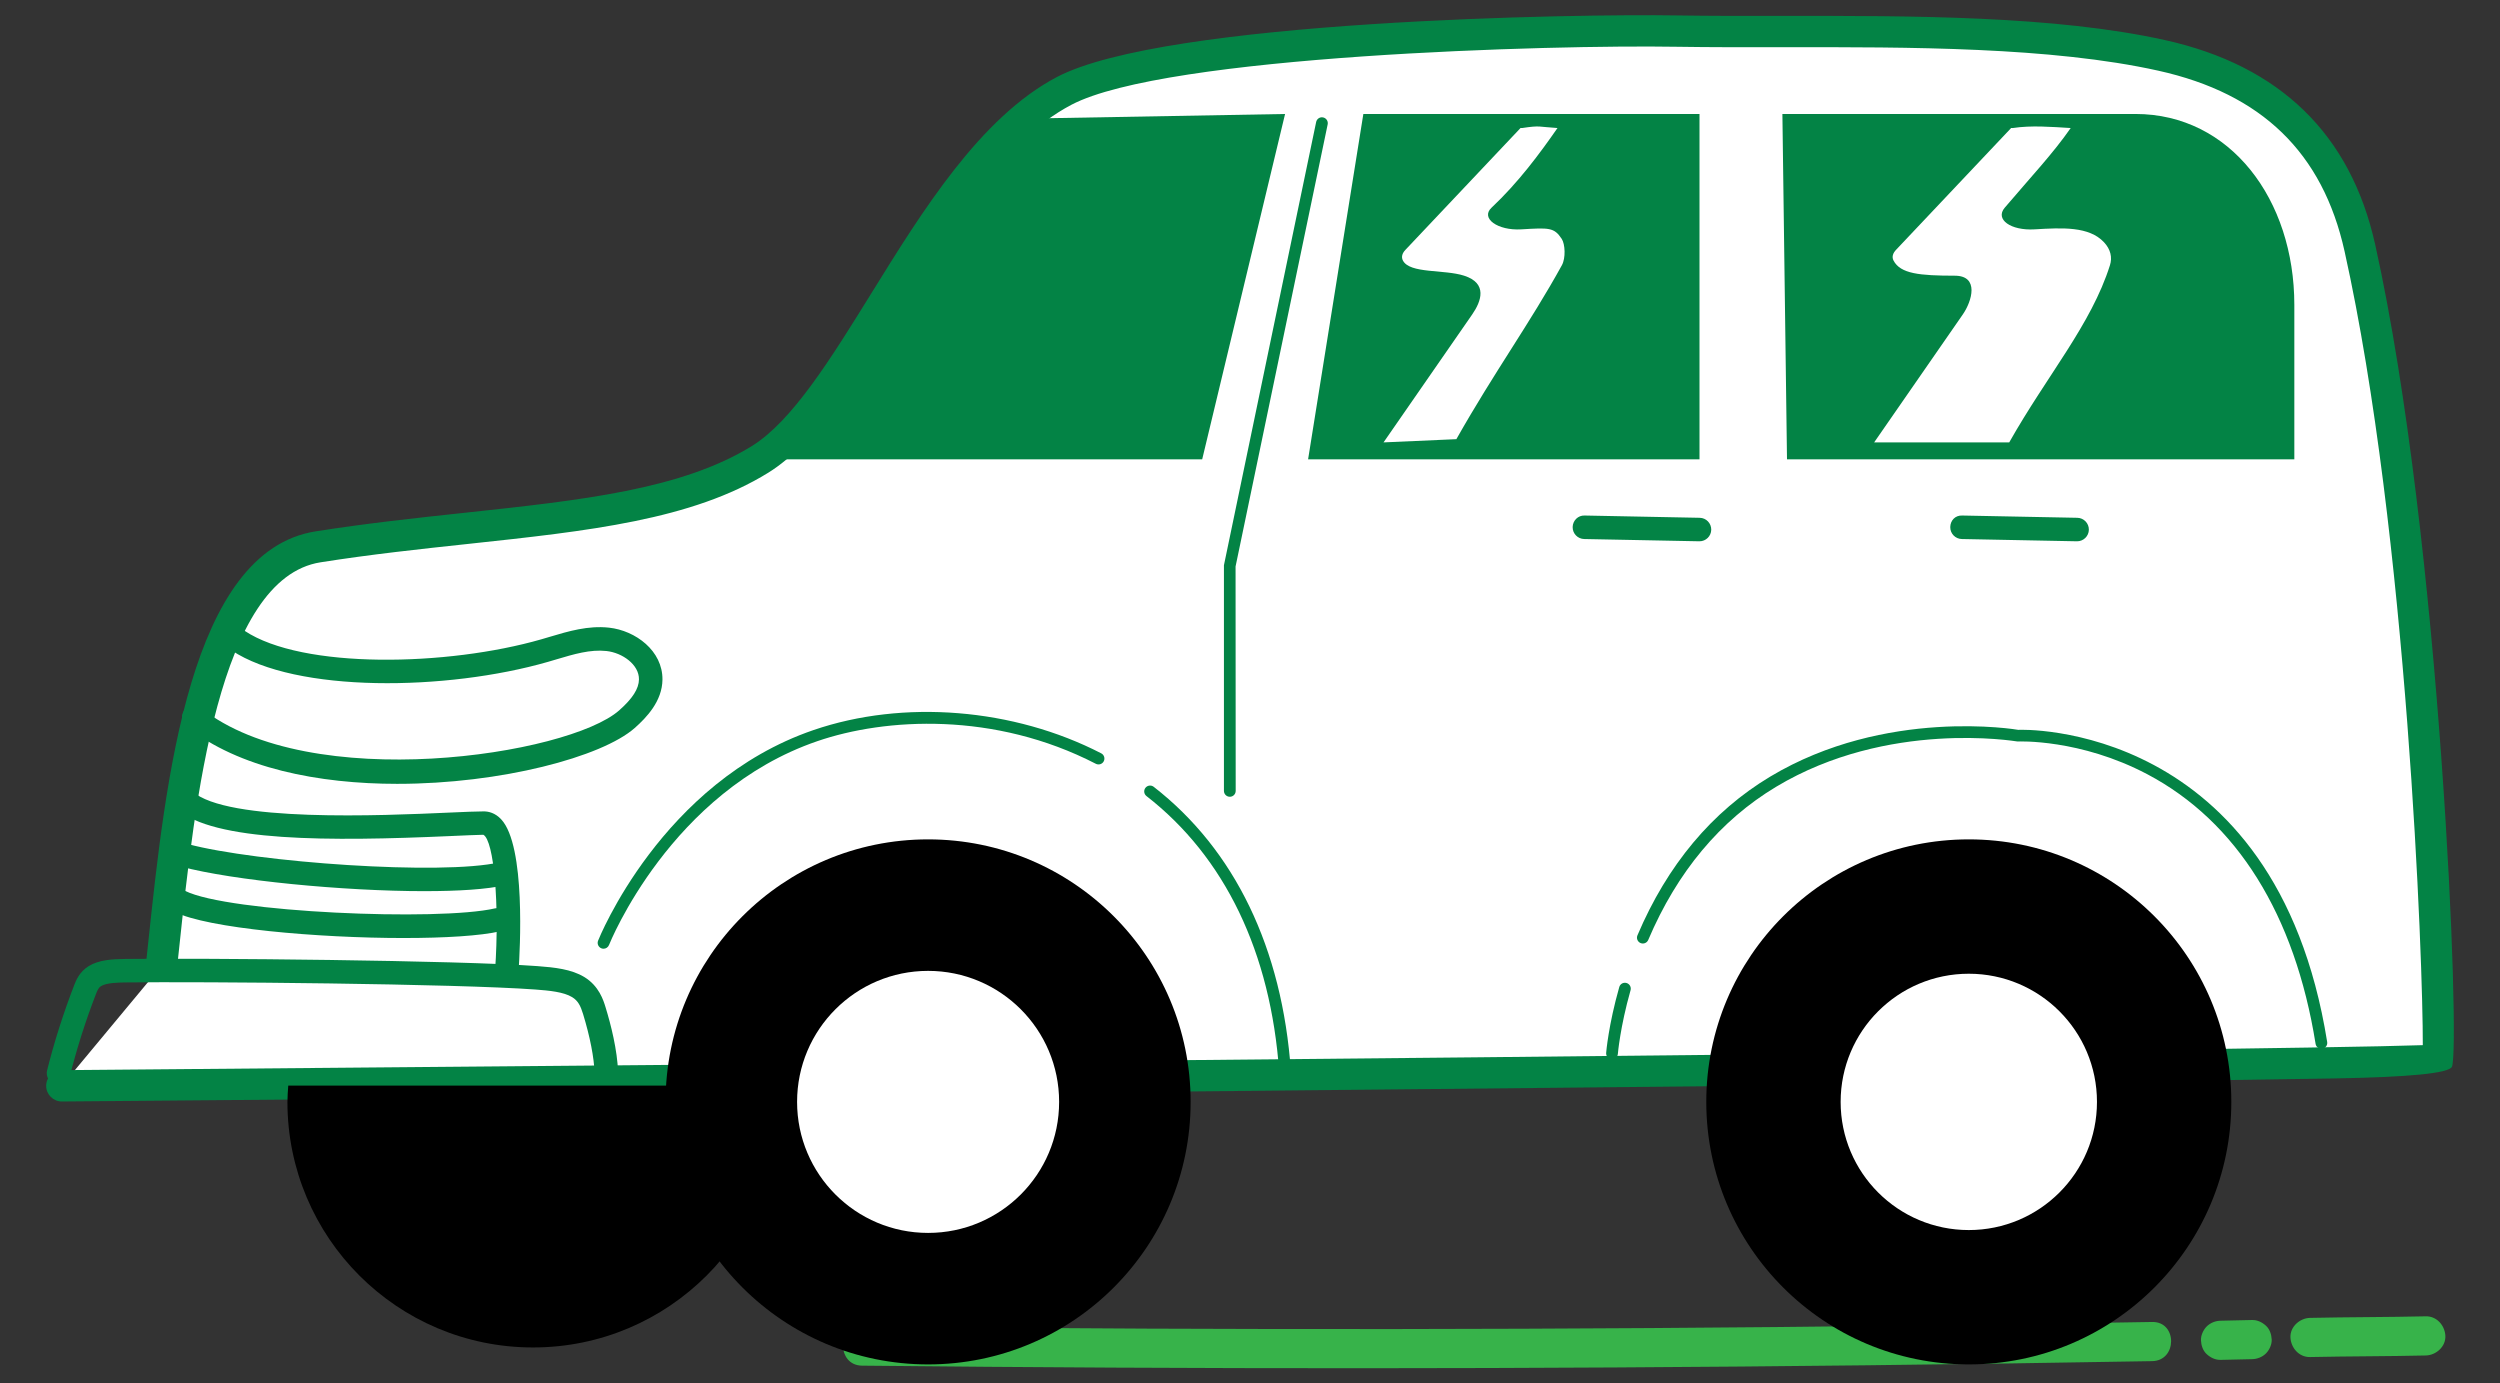 <?xml version="1.0" encoding="UTF-8"?><svg id="Layer_1" xmlns="http://www.w3.org/2000/svg" viewBox="0 0 340.01 188.153"><rect x="0" y="0" width="340.01" height="188.153" fill="#333333" stroke="none"/><defs><style>.cls-1{fill:#038345;}.cls-2{fill:#fff;}.cls-3{fill:#37b34a;}</style></defs><path class="cls-3" d="M314.174,184.564c5.247-.114,10.497-.091,15.743-.213,1.392-.032,2.728-1.202,2.663-2.663-.063-1.415-1.171-2.697-2.663-2.663-5.247.121-10.496.099-15.743.213-1.392.03-2.728,1.203-2.663,2.663.063,1.417,1.171,2.695,2.663,2.663h0Z"/><path class="cls-3" d="M302.003,184.949c1.431-.028,2.862-.069,4.294-.098.691-.014,1.39-.287,1.883-.78.462-.462.81-1.22.78-1.883-.031-.689-.257-1.403-.78-1.883-.515-.473-1.167-.794-1.883-.78-1.431.029-2.862.07-4.294.098-.691.013-1.391.288-1.883.78-.462.462-.81,1.22-.78,1.883.031.689.257,1.403.78,1.883.515.473,1.166.794,1.883.78h0Z"/><path class="cls-3" d="M117.237,185.734c45.551.482,91.107.469,136.658-.05,12.939-.147,25.877-.337,38.814-.564,3.423-.06,3.434-5.386,0-5.326-45.547.801-91.102,1.107-136.655.906-12.939-.057-25.878-.155-38.817-.292-3.428-.036-3.431,5.29,0,5.326h0Z"/><path class="cls-1" d="M32.46,120.769c-.533,0-1.053-.266-1.356-.751-1.835-2.934-3.339-5.171-4.731-7.038-.618-.828-1.236-1.618-1.866-2.365-.568-.676-.481-1.684.196-2.252.674-.564,1.683-.482,2.251.195.668.796,1.327,1.633,1.983,2.513,1.444,1.939,2.994,4.244,4.876,7.254.468.748.241,1.734-.508,2.201-.262.165-.555.243-.845.243Z"/><path class="cls-1" d="M31.307,134.591c-.033,0-.064-.001-.096-.003-.882-.051-1.554-.807-1.502-1.688l.576-9.791c.191-3.239,1.356-5.782,3.464-7.559,3.734-3.149,9.029-2.596,9.252-2.574.876.098,1.508.888,1.411,1.765-.096.877-.892,1.502-1.76,1.412h0c-.04-.004-4.188-.412-6.857,1.852-1.402,1.19-2.182,2.971-2.318,5.293l-.576,9.791c-.05.849-.755,1.504-1.594,1.504Z"/><path class="cls-2" d="M21.963,131.363c2.331-21.695,5.155-54.443,21.293-56.991,23.799-3.758,46.08-3.206,60.123-11.899,13.152-8.142,23.354-40.627,41.334-50.102,13.733-7.237,67.938-8.389,83.295-8.142,20.678.334,46.915-.932,66.006,3.309,13.28,2.95,23.446,10.473,26.934,26.17,9.501,42.756,11.043,109.57,10.612,110.432-.431.862-323.151,3.537-323.151,3.537"/><path class="cls-1" d="M8.41,149.807c-1.169,0-2.12-.942-2.13-2.113-.01-1.176.936-2.139,2.114-2.148,104.767-.869,300.456-2.647,321.116-3.401.044-11.017-2.103-69.562-10.641-107.976-2.977-13.398-11.259-21.429-25.316-24.552-14.575-3.239-33.9-3.218-50.916-3.195-5.074.005-10.009.011-14.661-.062-16.753-.279-69.469,1.149-82.27,7.896-9.376,4.941-16.593,16.598-23.575,27.872-5.804,9.374-11.286,18.228-17.631,22.156-10.377,6.423-24.488,7.938-40.828,9.691-6.501.698-13.223,1.419-20.082,2.502-13.889,2.193-17.101,32.461-19.227,52.49l-.281,2.625c-.127,1.168-1.167,2.01-2.345,1.89-1.171-.125-2.018-1.175-1.891-2.346l.279-2.62c2.399-22.597,5.684-53.545,22.799-56.248,6.965-1.099,13.741-1.827,20.292-2.53,15.824-1.697,29.49-3.163,39.041-9.076,5.492-3.4,10.718-11.841,16.252-20.777,6.942-11.211,14.81-23.917,25.212-29.399,14.748-7.774,71.139-8.607,84.321-8.387,4.633.074,9.541.07,14.588.062,17.28-.009,36.813-.043,51.846,3.297,15.62,3.469,25.225,12.817,28.554,27.787,8.975,40.387,11.615,109.491,10.437,111.847q-.653,1.311-15.878,1.578c-8.869.155-21.513.331-36.675.517-26.823.329-64.193.724-111.069,1.175-80.736.776-161.418,1.445-161.418,1.445h-.017Z"/><path class="cls-1" d="M7.959,147.553c-.129,0-.26-.016-.391-.048-.855-.214-1.375-1.082-1.161-1.938.965-3.851,2.195-7.722,3.657-11.51.266-.696.716-1.864,1.991-2.656,1.392-.864,3.223-.958,4.976-.981,10.325-.128,45.238.175,56.048.974,2.363.175,4.631.42,6.383,1.483,2.012,1.22,2.611,3.179,2.898,4.121.722,2.352,1.6,5.795,1.702,8.839.029.882-.664,1.621-1.546,1.65-.928.059-1.619-.664-1.65-1.544-.069-2.101-.624-4.946-1.56-8.01-.345-1.127-.687-1.83-1.502-2.324-1.144-.696-3.079-.889-4.962-1.029-10.731-.792-45.494-1.098-55.769-.965-.903.011-2.58.032-3.333.5-.312.195-.462.481-.695,1.089-1.417,3.668-2.607,7.415-3.539,11.137-.181.726-.832,1.21-1.548,1.21Z"/><path class="cls-1" d="M54.052,106.607c-10.693,0-21.574-2.113-28.703-7.816-.689-.55-.801-1.556-.25-2.245.553-.693,1.56-.799,2.247-.25,14.763,11.807,49.959,6.42,56.866.317,1.82-1.609,2.675-2.949,2.69-4.216.023-2.016-2.266-3.621-4.419-3.856-2.197-.242-4.442.43-6.815,1.138l-1.15.339c-13.718,3.952-34.281,4.263-43.027-1.569-.734-.489-.932-1.481-.443-2.216s1.479-.934,2.216-.443c7.891,5.26,27.607,4.832,40.368,1.157l1.121-.331c2.573-.768,5.232-1.561,8.076-1.252,3.607.393,7.313,3.146,7.269,7.069-.033,2.935-2.168,5.157-3.768,6.574-4.462,3.943-18.21,7.599-32.277,7.599Z"/><circle cx="126.226" cy="149.862" r="35.704"/><circle class="cls-2" cx="126.226" cy="149.862" r="17.819"/><circle cx="267.765" cy="149.862" r="35.704"/><circle class="cls-2" cx="267.765" cy="149.862" r="17.431"/><path d="M39.204,147.646c-.048.736-.112,1.467-.112,2.215,0,18.446,14.953,33.399,33.399,33.399s33.399-14.953,33.399-33.399c0-.748-.063-1.48-.112-2.215H39.204Z"/><path class="cls-1" d="M68.935,133.587c-.037,0-.075-.001-.112-.004-.88-.06-1.544-.824-1.483-1.704.607-8.823-.154-17.567-1.6-18.347-.886.015-2.501.087-4.558.179-16.354.729-32.165.786-37.156-3.706-.655-.591-.709-1.601-.119-2.257.593-.656,1.602-.707,2.257-.119,4.706,4.236,25.849,3.294,34.874,2.89,2.122-.094,3.786-.167,4.764-.167.618,0,1.531.187,2.363,1.081,3.36,3.598,2.557,17.848,2.361,20.668-.058.843-.759,1.487-1.592,1.487Z"/><path class="cls-1" d="M57.782,121.202c-11.124,0-26.126-1.466-33.099-3.327-.853-.228-1.359-1.103-1.132-1.956.229-.851,1.103-1.353,1.956-1.132,9.385,2.505,34.612,4.299,42.44,2.492.845-.191,1.716.335,1.916,1.198.2.859-.337,1.717-1.196,1.916-2.44.563-6.339.807-10.885.807Z"/><path class="cls-1" d="M54.959,127.575c-11.785,0-26.75-1.323-31.204-3.55-.791-.395-1.111-1.354-.716-2.144.395-.787,1.354-1.11,2.143-.715,5.867,2.933,34.495,4.145,42.139,2.377.857-.19,1.718.338,1.916,1.198.2.859-.337,1.717-1.196,1.916-2.715.626-7.548.917-13.082.917Z"/><polygon class="cls-1" points="139.703 16.128 174.775 15.502 163.502 62.472 103.379 62.472 139.703 16.128"/><path class="cls-1" d="M177.906,62.472l7.515-46.971h45.718v46.971h-53.234Z"/><path class="cls-1" d="M243.039,62.472l-.626-46.971h48.022c12.89,0,21.603,11.628,21.603,25.971v21h-68.999Z"/><path class="cls-1" d="M231.138,73.618h-.031l-15.653-.308c-.882-.018-1.583-.747-1.567-1.629s.741-1.606,1.629-1.567l15.653.308c.882.018,1.583.747,1.567,1.629-.017.872-.73,1.567-1.598,1.567Z"/><path class="cls-1" d="M282.495,73.618h-.031l-15.653-.308c-.882-.018-1.583-.747-1.567-1.629s.655-1.606,1.629-1.567l15.653.308c.882.018,1.583.747,1.567,1.629-.017.872-.73,1.567-1.598,1.567Z"/><path class="cls-1" d="M167.259,108.363c-.441,0-.799-.358-.799-.799v-30.687l12.543-60.287c.092-.433.518-.715.945-.619.433.09.709.513.62.946l-12.526,60.124.017,30.524c0,.441-.358.799-.799.799Z"/><path class="cls-1" d="M174.776,146.567c-.416,0-.768-.321-.797-.743-1.146-16.28-7.39-29.267-18.054-37.556-.347-.27-.41-.772-.139-1.12.273-.35.776-.409,1.121-.14,11.032,8.575,17.486,21.96,18.665,38.705.031.44-.3.822-.741.853-.019.001-.037.002-.056.002Z"/><path class="cls-1" d="M82.085,129.031c-.098,0-.196-.018-.291-.055-.41-.16-.614-.623-.454-1.034.085-.215,8.619-21.559,29.294-28.648,12.231-4.195,27.226-2.983,39.139,3.163.393.203.545.684.343,1.077-.202.393-.689.544-1.076.344-13.795-7.118-28.62-6.254-37.886-3.074-19.961,6.846-28.244,27.511-28.325,27.718-.125.316-.426.509-.745.509Z"/><path class="cls-1" d="M315.717,142.64c-.387,0-.726-.28-.788-.673-2.811-17.57-10.724-30.249-22.882-36.666-9.16-4.836-17.557-4.461-17.65-4.454-.352-.041-17.619-2.97-32.823,6.151-7.618,4.569-13.475,11.58-17.407,20.838-.173.407-.639.594-1.046.423-.406-.173-.595-.642-.422-1.047,4.065-9.576,10.14-16.839,18.052-21.585,15.734-9.439,33.569-6.397,33.744-6.364.206-.035,35.007-1.335,42.012,42.453.071.436-.227.845-.662.914-.044.007-.085.01-.127.01Z"/><path class="cls-1" d="M219.24,144.061c-.021,0-.042-.001-.064-.003-.439-.034-.768-.419-.732-.859.012-.152.312-3.776,1.783-8.957.119-.424.555-.673.986-.551.424.121.67.562.549.986-1.421,5.019-1.723,8.614-1.725,8.649-.033.418-.383.735-.797.735Z"/><path class="cls-2" d="M273.521,17.412l-15.638,16.552c-.443.456-.614.979-.357,1.47.945,1.809,3.563,2.056,8.329,2.062,3.375.004,2.343,3.467,1.089,5.276-4.018,5.798-8.036,11.596-12.054,17.395h18.372c5.151-9.125,11.154-16.025,13.7-24.097.333-1.057.098-2.153-.809-3.122-2.034-2.171-5.641-1.984-9.451-1.755-3.219.193-5.41-1.349-4.051-2.945,3.714-4.363,6.583-7.395,8.971-10.835-2.638-.16-5.341-.384-7.885,0"/><path class="cls-2" d="M206.797,17.412l-15.638,16.552c-.443.456-.614.979-.357,1.47.945,1.809,5.597,1.181,8.329,2.062,3.212,1.035,2.343,3.467,1.089,5.276-4.018,5.798-8.036,11.596-12.054,17.395l9.906-.439c5.151-9.125,10.025-15.793,14.351-23.659.534-.971.449-2.876-.029-3.592-1.034-1.551-1.68-1.513-5.49-1.285-3.219.193-5.58-1.511-4.051-2.945,3.647-3.423,6.583-7.395,8.971-10.835-2.638-.16-2.266-.384-4.811,0"/></svg>